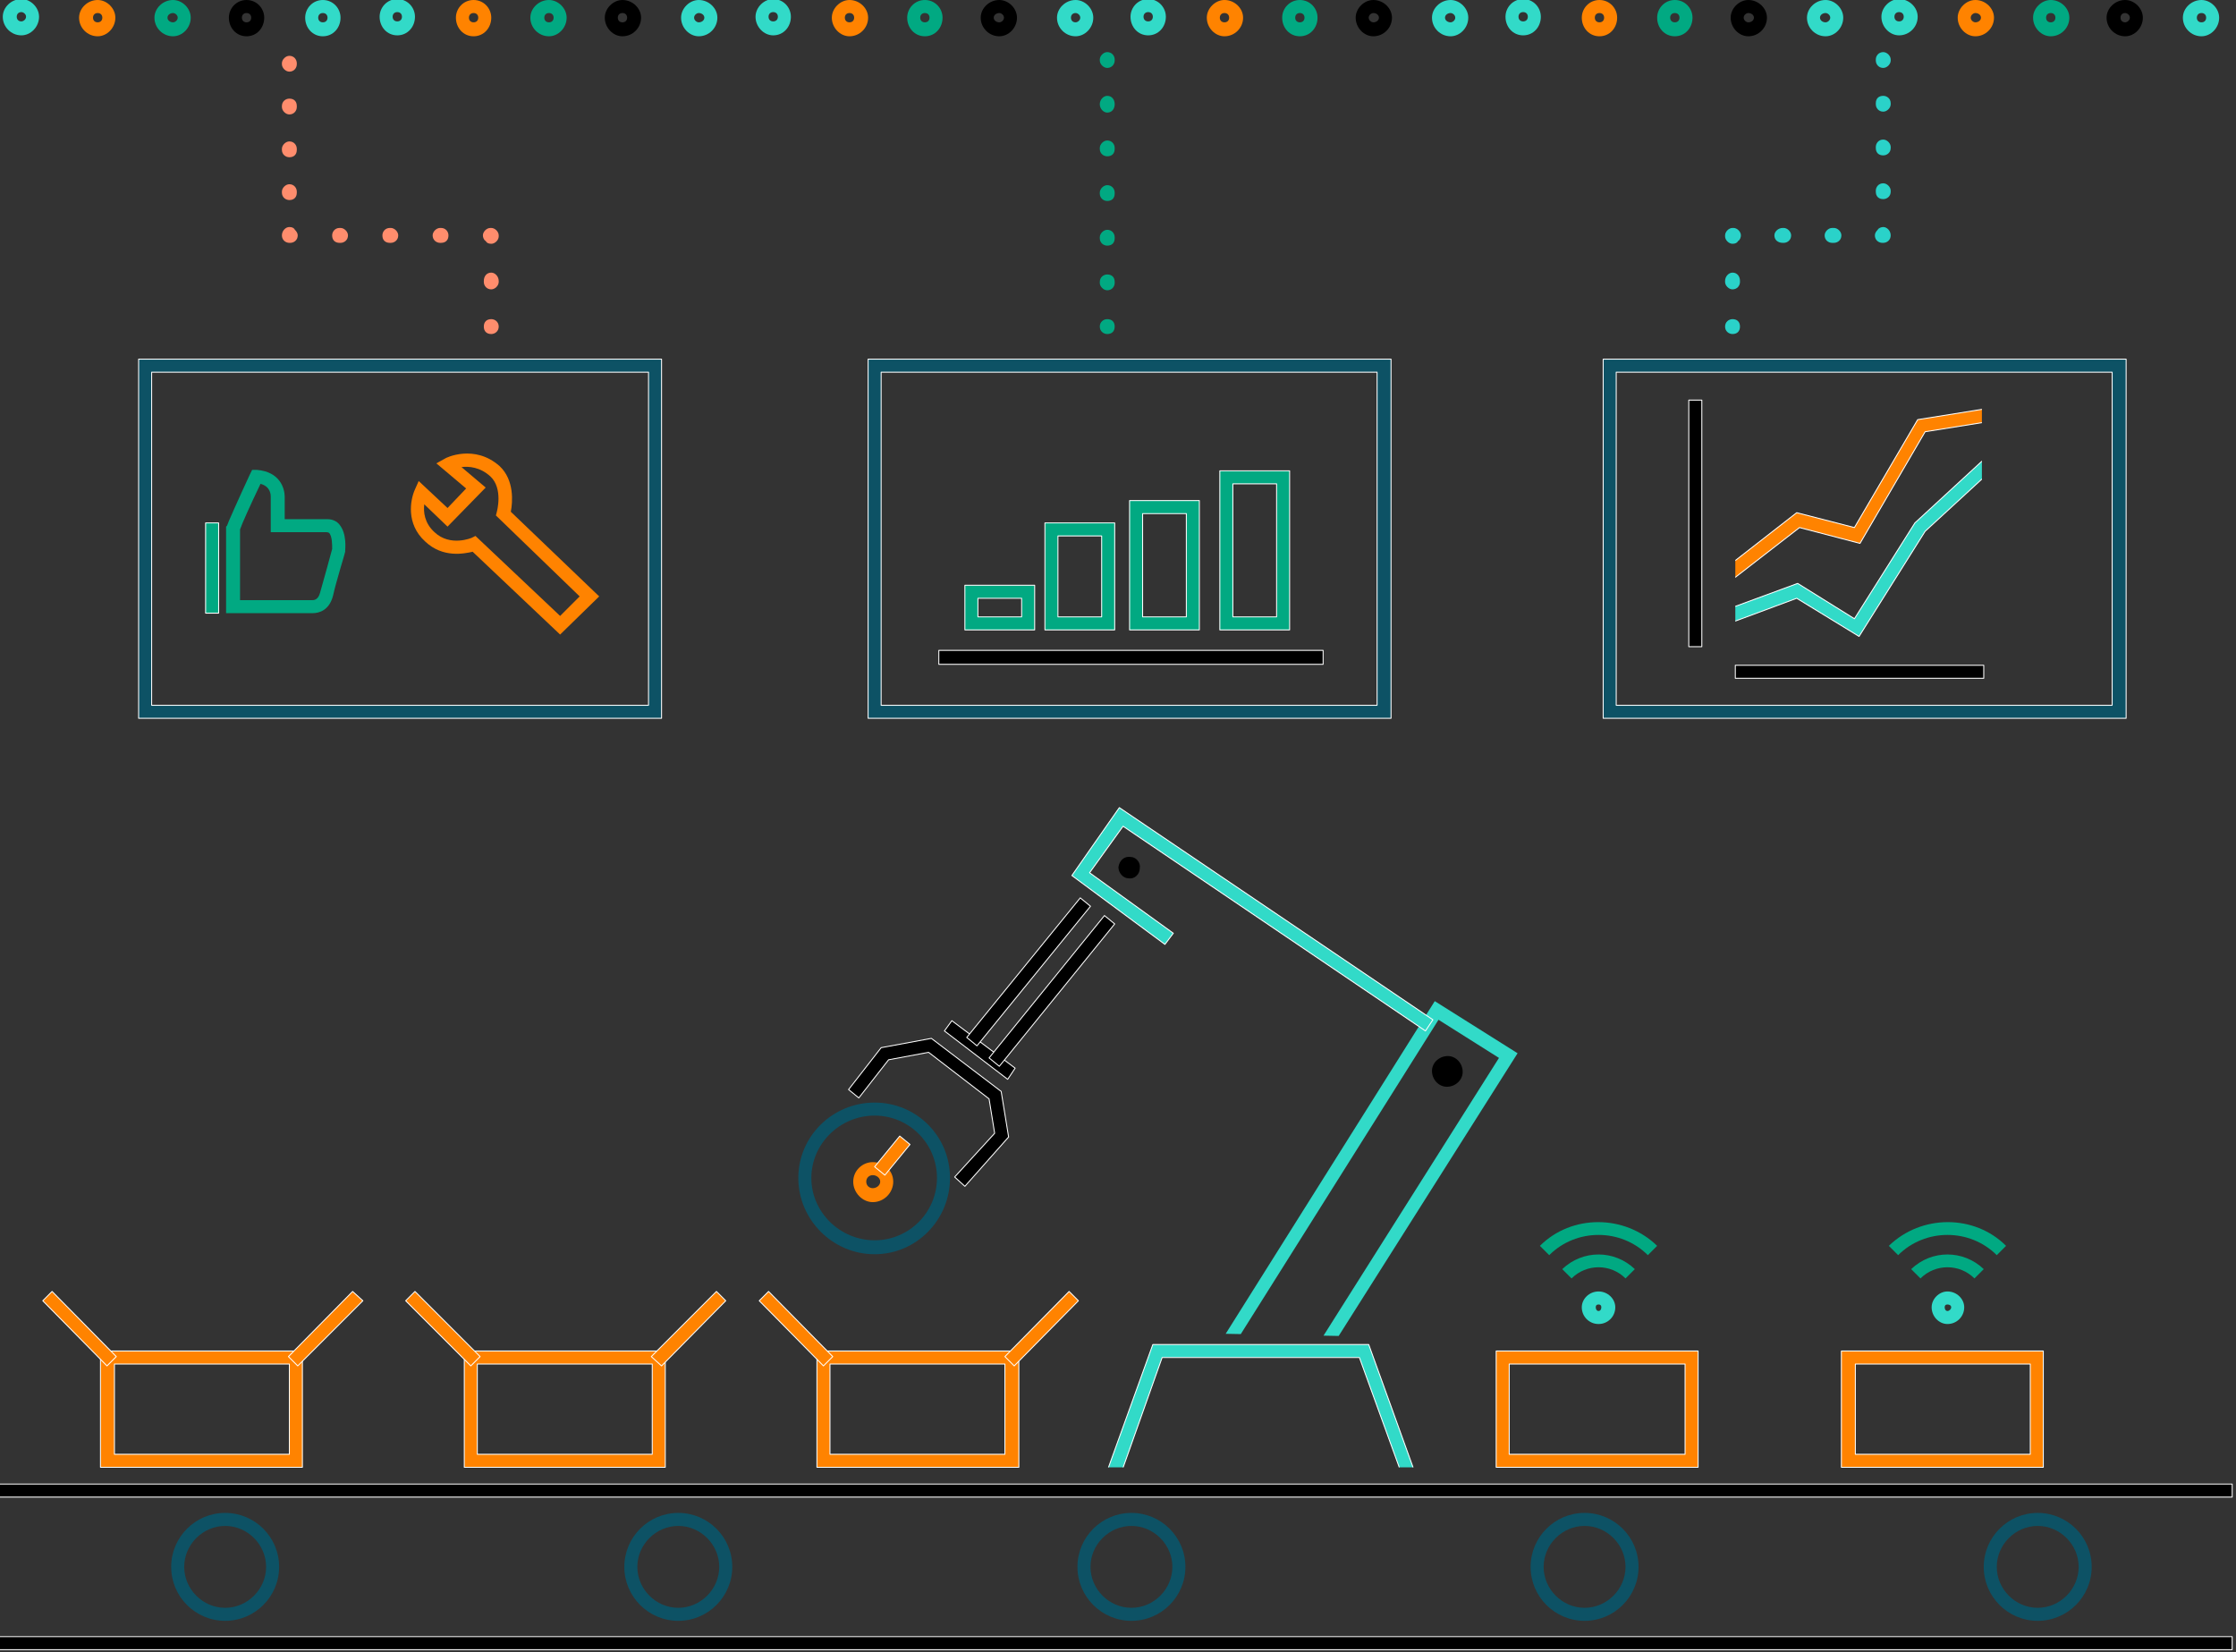 <?xml version="1.0" encoding="UTF-8"?>
<svg id="_レイヤー_2" data-name="レイヤー_2" xmlns="http://www.w3.org/2000/svg" width="280.44" height="207.24" xmlns:xlink="http://www.w3.org/1999/xlink" viewBox="0 0 280.44 207.24">
  <rect x="0" y="0" width="280.44" height="207.24" fill="#333333" stroke="none"/>
  <defs>
    <style>
      .cls-1 {
        fill: #ff8d6d;
      }

      .cls-2 {
        clip-path: url(#clippath-6);
      }

      .cls-3 {
        fill: #01a982;
      }

      .cls-4 {
        clip-path: url(#clippath-4);
      }

      .cls-5 {
        fill: #0d5265;
      }

      .cls-6, .cls-7, .cls-8 {
        fill: none;
      }

      .cls-9 {
        clip-path: url(#clippath-1);
      }

      .cls-10 {
        clip-path: url(#clippath-5);
      }

      .cls-11 {
        fill: #ff8300;
      }

      .cls-12 {
        clip-path: url(#clippath-3);
      }

      .cls-7 {
        stroke: #fff;
        stroke-linecap: round;
        stroke-linejoin: round;
        stroke-width: .117px;
      }

      .cls-8 {
        clip-rule: evenodd;
      }

      .cls-13 {
        fill: #2ad2c9;
      }

      .cls-14 {
        clip-path: url(#clippath-2);
      }

      .cls-15 {
        clip-path: url(#clippath);
      }

      .cls-16 {
        fill: #32dac8;
      }
    </style>
    <clipPath id="clippath">
      <polygon class="cls-8" points="0 0 280.44 0 280.44 207.24 0 207.24 0 0 0 0"/>
    </clipPath>
    <clipPath id="clippath-1">
      <polygon class="cls-6" points="0 207.24 280.44 207.24 280.44 -0 0 -0 0 207.24 0 207.24"/>
    </clipPath>
    <clipPath id="clippath-2">
      <polygon class="cls-6" points="150.541 167.221 179.833 123.928 192.32 131.747 168.98 167.571 150.541 167.221 150.541 167.221"/>
    </clipPath>
    <clipPath id="clippath-3">
      <path class="cls-6" d="M143.072,100.94l40.262,28.473-2.684,3.034-37.344-26.606c-1.167-.817-2.451-1.4-3.268-.233l-.35.583c-.817,1.167-.584,2.801.584,3.618l8.052,6.301-2.917,3.618-11.203-8.752c-2.451-1.75,2.917-14.47,8.869-10.036h0Z"/>
    </clipPath>
    <clipPath id="clippath-4">
      <polygon class="cls-6" points="135.72 184.025 179.133 184.025 179.133 167.455 135.72 167.455 135.72 184.025 135.72 184.025"/>
    </clipPath>
    <clipPath id="clippath-5">
      <polygon class="cls-6" points="248.57 56.946 239.7 65.115 232.348 76.668 225.579 72.466 217.644 75.267 217.644 78.534 225.229 75.734 233.398 80.752 242.034 67.099 248.57 61.031 248.57 56.946 248.57 56.946"/>
    </clipPath>
    <clipPath id="clippath-6">
      <polygon class="cls-6" points="240.05 52.045 232.231 65.465 225.113 63.598 217.644 69.433 217.644 73.283 225.813 66.865 233.632 68.966 241.918 54.846 248.57 53.795 248.57 50.645 240.05 52.045 240.05 52.045"/>
    </clipPath>
  </defs>
  <g id="_レイヤー_1-2" data-name="レイヤー_1">
    <g class="cls-15">
      <g class="cls-9">
        <path class="cls-1" d="M36.291,8.985c-.467,0-.934-.467-.934-.933v-.117c0-.467.467-.934.934-.934.584,0,.934.467.934.934v.117c0,.467-.35.933-.934.933h0Z"/>
        <path class="cls-1" d="M36.291,25.089c-.467,0-.934-.35-.934-.934v-.117c0-.467.467-.933.934-.933.584,0,.934.467.934.933v.117c0,.584-.35.934-.934.934h0ZM36.291,19.721c-.467,0-.934-.35-.934-.934v-.117c0-.467.467-.933.934-.933.584,0,.934.467.934.933v.117c0,.584-.35.934-.934.934h0ZM36.291,14.353c-.467,0-.934-.467-.934-.933v-.117c0-.584.467-.934.934-.934.584,0,.934.35.934.934v.117c0,.467-.35.933-.934.933h0Z"/>
        <path class="cls-1" d="M36.408,30.457h-.117c-.467,0-.934-.35-.934-.934h0c0-.584.467-1.05.934-1.05.35,0,.584.117.7.35.233.233.35.467.35.7,0,.584-.467.934-.934.934h0Z"/>
        <path class="cls-1" d="M55.313,30.457h-.117c-.467,0-.934-.35-.934-.934,0-.467.467-.934.934-.934h.117c.584,0,.934.467.934.934,0,.584-.35.934-.934.934h0ZM49.012,30.457h-.117c-.584,0-.934-.35-.934-.934,0-.467.35-.934.934-.934h.117c.467,0,.934.467.934.934,0,.584-.467.934-.934.934h0ZM42.71,30.457h-.117c-.584,0-.934-.35-.934-.934,0-.467.35-.934.934-.934h.117c.467,0,.934.467.934.934,0,.584-.467.934-.934.934h0Z"/>
        <path class="cls-1" d="M61.615,30.574c-.35,0-.584-.117-.7-.35-.233-.117-.35-.467-.35-.7,0-.467.467-.934.934-.934h.117c.467,0,.934.467.934.934v.117c0,.467-.467.934-.934.934h0Z"/>
        <path class="cls-1" d="M61.615,36.291c-.584,0-.934-.467-.934-.933v-.117c0-.584.35-1.05.934-1.05.467,0,.934.467.934,1.05v.117c0,.467-.467.933-.934.933h0Z"/>
        <path class="cls-1" d="M61.615,41.893c-.584,0-.934-.35-.934-.934h0c0-.583.35-.933.934-.933.467,0,.934.35.934.933h0c0,.584-.467.934-.934.934h0Z"/>
        <path class="cls-3" d="M138.871,8.519c-.467,0-.934-.467-.934-.934v-.117c0-.467.467-.933.934-.933.584,0,.934.467.934.933v.117c0,.467-.35.934-.934.934h0Z"/>
        <path class="cls-3" d="M138.871,36.408c-.467,0-.934-.467-.934-.933v-.117c0-.584.467-.934.934-.934.584,0,.934.35.934.934v.117c0,.467-.35.933-.934.933h0ZM138.871,30.807c-.467,0-.934-.35-.934-.934v-.117c0-.467.467-.934.934-.934.584,0,.934.467.934.934v.117c0,.584-.35.934-.934.934h0ZM138.871,25.206c-.467,0-.934-.35-.934-.934v-.117c0-.467.467-.933.934-.933.584,0,.934.467.934.933v.117c0,.584-.35.934-.934.934h0ZM138.871,19.604c-.467,0-.934-.35-.934-.934v-.117c0-.467.467-.934.934-.934.584,0,.934.467.934.934v.117c0,.584-.35.934-.934.934h0ZM138.871,14.12c-.467,0-.934-.467-.934-1.05h0c0-.584.467-1.05.934-1.05.584,0,.934.467.934,1.05h0c0,.584-.35,1.05-.934,1.05h0Z"/>
        <path class="cls-3" d="M138.871,41.893c-.467,0-.934-.35-.934-.934h0c0-.583.467-.933.934-.933.584,0,.934.35.934.933h0c0,.584-.35.934-.934.934h0Z"/>
        <path class="cls-13" d="M236.199,8.519c-.584,0-.934-.467-.934-.934v-.117c0-.467.35-.933.934-.933.467,0,.934.467.934.933v.117c0,.467-.467.934-.934.934h0Z"/>
        <path class="cls-13" d="M236.199,24.972c-.584,0-.934-.35-.934-.934v-.117c0-.467.35-.933.934-.933.467,0,.934.467.934.933v.117c0,.584-.467.934-.934.934h0ZM236.199,19.488c-.584,0-.934-.35-.934-.933v-.117c0-.467.35-.934.934-.934.467,0,.934.467.934.934v.117c0,.583-.467.933-.934.933h0ZM236.199,14.003c-.584,0-.934-.467-.934-.933v-.117c0-.584.35-.934.934-.934.467,0,.934.35.934.934v.117c0,.467-.467.933-.934.933h0Z"/>
        <path class="cls-13" d="M236.199,30.457h-.117c-.467,0-.934-.35-.934-.934,0-.233.117-.467.35-.7.117-.233.467-.35.7-.35.467,0,.934.467.934,1.05h0c0,.584-.467.934-.934.934h0Z"/>
        <path class="cls-13" d="M230.014,30.457h-.233c-.467,0-.934-.35-.934-.934,0-.467.467-.934.934-.934h.233c.467,0,.934.467.934.934,0,.584-.467.934-.934.934h0ZM223.712,30.457h-.117c-.584,0-1.05-.35-1.05-.934,0-.467.467-.934,1.05-.934h.117c.467,0,.934.467.934.934,0,.584-.467.934-.934.934h0Z"/>
        <path class="cls-13" d="M217.294,30.574c-.467,0-.934-.467-.934-.934v-.117c0-.467.467-.934.934-.934h.117c.467,0,.934.467.934.934,0,.233-.117.584-.35.7-.117.233-.35.35-.7.35h0Z"/>
        <path class="cls-13" d="M217.294,36.291c-.467,0-.934-.467-.934-.933v-.117c0-.584.467-1.05.934-1.05.584,0,.934.467.934,1.05v.117c0,.467-.35.933-.934.933h0Z"/>
        <path class="cls-13" d="M217.294,41.893c-.467,0-.934-.35-.934-.934h0c0-.583.467-.933.934-.933.584,0,.934.35.934.933h0c0,.584-.35.934-.934.934h0Z"/>
        <polygon points="279.962 206.897 -.119 206.897 -.119 205.263 279.962 205.263 279.962 206.897 279.962 206.897"/>
        <polygon class="cls-7" points="279.962 206.897 -.119 206.897 -.119 205.263 279.962 205.263 279.962 206.897 279.962 206.897"/>
        <path class="cls-11" d="M37.925,184.025H12.601v-14.587h25.324v14.587h0ZM14.352,182.392h21.94v-11.319H14.352v11.319h0Z"/>
        <path class="cls-7" d="M37.925,184.025H12.601v-14.587h25.324v14.587h0ZM14.352,182.392h21.94v-11.319H14.352v11.319h0Z"/>
        <polygon class="cls-11" points="13.418 171.306 5.366 163.137 6.533 161.97 14.585 170.139 13.418 171.306 13.418 171.306"/>
        <polygon class="cls-7" points="13.418 171.306 5.366 163.137 6.533 161.97 14.585 170.139 13.418 171.306 13.418 171.306"/>
        <polygon class="cls-11" points="37.342 171.306 36.175 170.139 44.227 161.97 45.511 163.137 37.342 171.306 37.342 171.306"/>
        <polygon class="cls-7" points="37.342 171.306 36.175 170.139 44.227 161.97 45.511 163.137 37.342 171.306 37.342 171.306"/>
        <path class="cls-11" d="M83.438,184.025h-25.207v-14.587h25.207v14.587h0ZM59.865,182.392h21.94v-11.319h-21.94v11.319h0Z"/>
        <path class="cls-7" d="M83.438,184.025h-25.207v-14.587h25.207v14.587h0ZM59.865,182.392h21.94v-11.319h-21.94v11.319h0Z"/>
        <polygon class="cls-11" points="59.048 171.306 50.879 163.137 52.046 161.97 60.215 170.139 59.048 171.306 59.048 171.306"/>
        <polygon class="cls-7" points="59.048 171.306 50.879 163.137 52.046 161.97 60.215 170.139 59.048 171.306 59.048 171.306"/>
        <polygon class="cls-11" points="82.972 171.306 81.688 170.139 89.857 161.97 91.024 163.137 82.972 171.306 82.972 171.306"/>
        <polygon class="cls-7" points="82.972 171.306 81.688 170.139 89.857 161.97 91.024 163.137 82.972 171.306 82.972 171.306"/>
        <path class="cls-11" d="M127.784,184.025h-25.324v-14.587h25.324v14.587h0ZM104.094,182.392h21.94v-11.319h-21.94v11.319h0Z"/>
        <path class="cls-7" d="M127.784,184.025h-25.324v-14.587h25.324v14.587h0ZM104.094,182.392h21.94v-11.319h-21.94v11.319h0Z"/>
        <polygon class="cls-11" points="103.277 171.306 95.225 163.137 96.392 161.97 104.444 170.139 103.277 171.306 103.277 171.306"/>
        <polygon class="cls-7" points="103.277 171.306 95.225 163.137 96.392 161.97 104.444 170.139 103.277 171.306 103.277 171.306"/>
        <polygon class="cls-11" points="127.201 171.306 126.034 170.139 134.086 161.97 135.253 163.137 127.201 171.306 127.201 171.306"/>
        <polygon class="cls-7" points="127.201 171.306 126.034 170.139 134.086 161.97 135.253 163.137 127.201 171.306 127.201 171.306"/>
        <path class="cls-11" d="M256.272,184.025h-25.324v-14.587h25.324v14.587h0ZM232.698,182.392h21.94v-11.319h-21.94v11.319h0Z"/>
        <path class="cls-7" d="M256.272,184.025h-25.324v-14.587h25.324v14.587h0ZM232.698,182.392h21.94v-11.319h-21.94v11.319h0Z"/>
        <path class="cls-11" d="M212.976,184.025h-25.324v-14.587h25.324v14.587h0ZM189.286,182.392h22.056v-11.319h-22.056v11.319h0Z"/>
        <path class="cls-7" d="M212.976,184.025h-25.324v-14.587h25.324v14.587h0ZM189.286,182.392h22.056v-11.319h-22.056v11.319h0Z"/>
        <path class="cls-5" d="M141.905,203.28c-3.734,0-6.769-3.034-6.769-6.768s3.034-6.768,6.769-6.768,6.769,3.034,6.769,6.768-3.034,6.768-6.769,6.768h0ZM141.905,191.377c-2.801,0-5.135,2.334-5.135,5.135s2.334,5.135,5.135,5.135,5.135-2.334,5.135-5.135-2.334-5.135-5.135-5.135h0Z"/>
        <path class="cls-5" d="M198.738,203.28c-3.734,0-6.769-3.034-6.769-6.768s3.034-6.768,6.769-6.768,6.769,3.034,6.769,6.768-3.034,6.768-6.769,6.768h0ZM198.738,191.377c-2.801,0-5.135,2.334-5.135,5.135s2.334,5.135,5.135,5.135,5.135-2.334,5.135-5.135-2.334-5.135-5.135-5.135h0Z"/>
        <path class="cls-5" d="M255.571,203.28c-3.734,0-6.769-3.034-6.769-6.768s3.034-6.768,6.769-6.768,6.769,3.034,6.769,6.768-3.034,6.768-6.769,6.768h0ZM255.571,191.377c-2.801,0-5.135,2.334-5.135,5.135s2.334,5.135,5.135,5.135,5.135-2.334,5.135-5.135-2.334-5.135-5.135-5.135h0Z"/>
        <path class="cls-5" d="M28.239,203.28c-3.734,0-6.769-3.034-6.769-6.768s3.034-6.768,6.769-6.768,6.769,3.034,6.769,6.768-3.034,6.768-6.769,6.768h0ZM28.239,191.377c-2.801,0-5.135,2.334-5.135,5.135s2.334,5.135,5.135,5.135,5.135-2.334,5.135-5.135-2.334-5.135-5.135-5.135h0Z"/>
        <path class="cls-5" d="M85.072,203.28c-3.734,0-6.769-3.034-6.769-6.768s3.034-6.768,6.769-6.768,6.769,3.034,6.769,6.768-3.034,6.768-6.769,6.768h0ZM85.072,191.377c-2.801,0-5.135,2.334-5.135,5.135s2.334,5.135,5.135,5.135,5.135-2.334,5.135-5.135-2.334-5.135-5.135-5.135h0Z"/>
        <polygon points="126.384 135.364 118.448 129.296 119.382 128.012 127.318 133.964 126.384 135.364 126.384 135.364"/>
        <polygon class="cls-7" points="126.384 135.364 118.448 129.296 119.382 128.012 127.318 133.964 126.384 135.364 126.384 135.364"/>
        <polygon points="121.016 148.784 119.732 147.617 124.75 142.132 124.05 137.815 116.465 131.98 111.447 132.914 107.712 137.698 106.428 136.648 110.513 131.397 116.815 130.23 125.567 136.881 126.501 142.599 121.016 148.784 121.016 148.784"/>
        <polygon class="cls-7" points="121.016 148.784 119.732 147.617 124.75 142.132 124.05 137.815 116.465 131.98 111.447 132.914 107.712 137.698 106.428 136.648 110.513 131.397 116.815 130.23 125.567 136.881 126.501 142.599 121.016 148.784 121.016 148.784"/>
        <polygon points="279.962 187.76 -.119 187.76 -.119 186.126 279.962 186.126 279.962 187.76 279.962 187.76"/>
        <polygon class="cls-7" points="279.962 187.76 -.119 187.76 -.119 186.126 279.962 186.126 279.962 187.76 279.962 187.76"/>
        <path class="cls-3" d="M21.704,4.551c-1.284,0-2.334-1.05-2.334-2.334C19.37,1.05,20.42-0,21.704-0,22.871-0,23.921,1.05,23.921,2.217c0,1.284-1.05,2.334-2.217,2.334h0ZM21.704,1.634c-.35,0-.7.233-.7.583s.35.584.7.584c.233,0,.584-.233.584-.584s-.35-.583-.584-.583h0Z"/>
        <path d="M78.07,4.551c-1.167,0-2.217-1.05-2.217-2.334C75.853,1.05,76.903-0,78.07-0c1.284,0,2.334,1.05,2.334,2.217,0,1.284-1.05,2.334-2.334,2.334h0ZM78.07,1.634c-.35,0-.584.233-.584.583s.233.584.584.584.584-.233.584-.584-.233-.583-.584-.583h0Z"/>
        <path class="cls-16" d="M40.493,4.551c-1.284,0-2.217-1.05-2.217-2.334C38.275,1.05,39.209-0,40.493-0s2.217,1.05,2.217,2.217c0,1.284-.934,2.334-2.217,2.334h0ZM40.493,1.634c-.35,0-.584.233-.584.583s.233.584.584.584.584-.233.584-.584-.233-.583-.584-.583h0Z"/>
        <path class="cls-16" d="M2.682,4.434C1.398,4.434.348,3.384.348,2.1.348.933,1.398-.117,2.682-.117,3.849-.117,4.899.933,4.899,2.1c0,1.284-1.05,2.334-2.217,2.334h0ZM2.682,1.517c-.35,0-.584.233-.584.583s.233.584.584.584c.233,0,.584-.233.584-.584s-.35-.583-.584-.583h0Z"/>
        <path class="cls-11" d="M12.251,4.551c-1.284,0-2.334-1.05-2.334-2.334C9.917,1.05,10.967-0,12.251-0,13.418-0,14.468,1.05,14.468,2.217c0,1.284-1.05,2.334-2.217,2.334h0ZM12.251,1.634c-.35,0-.584.233-.584.583s.233.584.584.584.584-.233.584-.584-.233-.583-.584-.583h0Z"/>
        <path class="cls-3" d="M68.851,4.551c-1.284,0-2.334-1.05-2.334-2.334C66.517,1.05,67.567-0,68.851-0c1.167,0,2.217,1.05,2.217,2.217,0,1.284-1.05,2.334-2.217,2.334h0ZM68.851,1.634c-.35,0-.584.233-.584.583s.233.584.584.584.584-.233.584-.584-.233-.583-.584-.583h0Z"/>
        <path d="M30.923,4.551c-1.284,0-2.217-1.05-2.217-2.334C28.706,1.05,29.639-0,30.923-0s2.217,1.05,2.217,2.217c0,1.284-.934,2.334-2.217,2.334h0ZM30.923,1.634c-.35,0-.584.233-.584.583s.233.584.584.584.584-.233.584-.584-.233-.583-.584-.583h0Z"/>
        <path class="cls-16" d="M87.639,4.551c-1.167,0-2.217-1.05-2.217-2.334C85.422,1.05,86.473-0,87.639-0c1.284,0,2.334,1.05,2.334,2.217,0,1.284-1.05,2.334-2.334,2.334h0ZM87.639,1.634c-.233,0-.584.233-.584.583s.35.584.584.584c.35,0,.7-.233.7-.584s-.35-.583-.7-.583h0Z"/>
        <path class="cls-16" d="M49.829,4.434c-1.284,0-2.217-1.05-2.217-2.334,0-1.167.934-2.217,2.217-2.217s2.217,1.05,2.217,2.217c0,1.284-.934,2.334-2.217,2.334h0ZM49.829,1.517c-.35,0-.584.233-.584.583s.233.584.584.584.584-.233.584-.584-.233-.583-.584-.583h0Z"/>
        <path class="cls-11" d="M59.398,4.551c-1.284,0-2.217-1.05-2.217-2.334C57.181,1.05,58.114-0,59.398-0s2.217,1.05,2.217,2.217c0,1.284-.934,2.334-2.217,2.334h0ZM59.398,1.634c-.35,0-.584.233-.584.583s.233.584.584.584.584-.233.584-.584-.233-.583-.584-.583h0Z"/>
        <path d="M125.334,4.551c-1.284,0-2.334-1.05-2.334-2.334C123,1.05,124.05-0,125.334-0c1.167,0,2.217,1.05,2.217,2.217,0,1.284-1.05,2.334-2.217,2.334h0ZM125.334,1.634c-.35,0-.7.233-.7.583s.35.584.7.584c.233,0,.584-.233.584-.584s-.35-.583-.584-.583h0Z"/>
        <path class="cls-3" d="M115.998,4.551c-1.284,0-2.217-1.05-2.217-2.334C113.781,1.05,114.714-0,115.998-0s2.217,1.05,2.217,2.217c0,1.284-.934,2.334-2.217,2.334h0ZM115.998,1.634c-.35,0-.584.233-.584.583s.233.584.584.584.584-.233.584-.584-.233-.583-.584-.583h0Z"/>
        <path class="cls-16" d="M134.903,4.551c-1.284,0-2.334-1.05-2.334-2.334C132.569,1.05,133.619-0,134.903-0c1.167,0,2.217,1.05,2.217,2.217,0,1.284-1.05,2.334-2.217,2.334h0ZM134.903,1.634c-.35,0-.584.233-.584.583s.233.584.584.584c.233,0,.584-.233.584-.584s-.35-.583-.584-.583h0Z"/>
        <path class="cls-16" d="M96.976,4.434c-1.167,0-2.217-1.05-2.217-2.334,0-1.167,1.05-2.217,2.217-2.217,1.284,0,2.217,1.05,2.217,2.217,0,1.284-.934,2.334-2.217,2.334h0ZM96.976,1.517c-.35,0-.584.233-.584.583s.233.584.584.584.584-.233.584-.584-.233-.583-.584-.583h0Z"/>
        <path class="cls-11" d="M106.545,4.551c-1.167,0-2.217-1.05-2.217-2.334C104.328,1.05,105.378-0,106.545-0c1.284,0,2.334,1.05,2.334,2.217,0,1.284-1.05,2.334-2.334,2.334h0ZM106.545,1.634c-.35,0-.584.233-.584.583s.233.584.584.584.584-.233.584-.584-.233-.583-.584-.583h0Z"/>
        <path d="M172.247,4.551c-1.167,0-2.217-1.05-2.217-2.334C170.03,1.05,171.08-0,172.247-0c1.284,0,2.334,1.05,2.334,2.217,0,1.284-1.05,2.334-2.334,2.334h0ZM172.247,1.634c-.233,0-.584.233-.584.583s.35.584.584.584c.35,0,.7-.233.7-.584s-.35-.583-.7-.583h0Z"/>
        <path class="cls-3" d="M163.028,4.551c-1.284,0-2.217-1.05-2.217-2.334C160.811,1.05,161.744-0,163.028-0s2.217,1.05,2.217,2.217c0,1.284-.934,2.334-2.217,2.334h0ZM163.028,1.634c-.35,0-.584.233-.584.583s.233.584.584.584.584-.233.584-.584-.233-.583-.584-.583h0Z"/>
        <path class="cls-16" d="M181.934,4.551c-1.284,0-2.334-1.05-2.334-2.334C179.6,1.05,180.65-0,181.934-0c1.167,0,2.217,1.05,2.217,2.217,0,1.284-1.05,2.334-2.217,2.334h0ZM181.934,1.634c-.35,0-.7.233-.7.583s.35.584.7.584c.233,0,.584-.233.584-.584s-.35-.583-.584-.583h0Z"/>
        <path class="cls-16" d="M144.006,4.434c-1.284,0-2.217-1.05-2.217-2.334,0-1.167.934-2.217,2.217-2.217s2.217,1.05,2.217,2.217c0,1.284-.934,2.334-2.217,2.334h0ZM144.006,1.517c-.35,0-.584.233-.584.583s.233.584.584.584.584-.233.584-.584-.233-.583-.584-.583h0Z"/>
        <path class="cls-11" d="M153.575,4.551c-1.167,0-2.217-1.05-2.217-2.334C151.358,1.05,152.408-0,153.575-0c1.284,0,2.334,1.05,2.334,2.217,0,1.284-1.05,2.334-2.334,2.334h0ZM153.575,1.634c-.35,0-.584.233-.584.583s.233.584.584.584.584-.233.584-.584-.233-.583-.584-.583h0Z"/>
        <path d="M219.278,4.551c-1.167,0-2.217-1.05-2.217-2.334C217.06,1.05,218.111-0,219.278-0c1.284,0,2.334,1.05,2.334,2.217,0,1.284-1.05,2.334-2.334,2.334h0ZM219.278,1.634c-.233,0-.584.233-.584.583s.35.584.584.584c.35,0,.7-.233.7-.584s-.35-.583-.7-.583h0Z"/>
        <path class="cls-3" d="M210.058,4.551c-1.284,0-2.217-1.05-2.217-2.334C207.841,1.05,208.775-0,210.058-0s2.217,1.05,2.217,2.217c0,1.284-.934,2.334-2.217,2.334h0ZM210.058,1.634c-.35,0-.584.233-.584.583s.233.584.584.584.584-.233.584-.584-.233-.583-.584-.583h0Z"/>
        <path class="cls-16" d="M228.964,4.551c-1.284,0-2.334-1.05-2.334-2.334C226.63,1.05,227.68-0,228.964-0c1.167,0,2.217,1.05,2.217,2.217,0,1.284-1.05,2.334-2.217,2.334h0ZM228.964,1.634c-.35,0-.7.233-.7.583s.35.584.7.584c.233,0,.584-.233.584-.584s-.35-.583-.584-.583h0Z"/>
        <path class="cls-16" d="M191.036,4.434c-1.284,0-2.217-1.05-2.217-2.334,0-1.167.934-2.217,2.217-2.217s2.217,1.05,2.217,2.217c0,1.284-.934,2.334-2.217,2.334h0ZM191.036,1.517c-.35,0-.584.233-.584.583s.233.584.584.584.584-.233.584-.584-.233-.583-.584-.583h0Z"/>
        <path class="cls-11" d="M200.606,4.551c-1.284,0-2.217-1.05-2.217-2.334C198.388,1.05,199.322-0,200.606-0s2.217,1.05,2.217,2.217c0,1.284-.934,2.334-2.217,2.334h0ZM200.606,1.634c-.35,0-.584.233-.584.583s.233.584.584.584.584-.233.584-.584-.233-.583-.584-.583h0Z"/>
        <path d="M266.541,4.551c-1.284,0-2.334-1.05-2.334-2.334C264.207,1.05,265.258-0,266.541-0c1.167,0,2.217,1.05,2.217,2.217,0,1.284-1.05,2.334-2.217,2.334h0ZM266.541,1.634c-.35,0-.584.233-.584.583s.233.584.584.584c.233,0,.584-.233.584-.584s-.35-.583-.584-.583h0Z"/>
        <path class="cls-3" d="M257.205,4.551c-1.167,0-2.217-1.05-2.217-2.334C254.988,1.05,256.038-0,257.205-0c1.284,0,2.334,1.05,2.334,2.217,0,1.284-1.05,2.334-2.334,2.334h0ZM257.205,1.634c-.35,0-.584.233-.584.583s.233.584.584.584.584-.233.584-.584-.233-.583-.584-.583h0Z"/>
        <path class="cls-16" d="M276.111,4.551c-1.284,0-2.334-1.05-2.334-2.334C273.777,1.05,274.827-0,276.111-0c1.167,0,2.217,1.05,2.217,2.217,0,1.284-1.05,2.334-2.217,2.334h0ZM276.111,1.634c-.35,0-.584.233-.584.583s.233.584.584.584.584-.233.584-.584-.233-.583-.584-.583h0Z"/>
        <path class="cls-16" d="M238.183,4.434c-1.167,0-2.217-1.05-2.217-2.334,0-1.167,1.05-2.217,2.217-2.217,1.284,0,2.334,1.05,2.334,2.217,0,1.284-1.05,2.334-2.334,2.334h0ZM238.183,1.517c-.35,0-.584.233-.584.583s.233.584.584.584.584-.233.584-.584-.233-.583-.584-.583h0Z"/>
        <path class="cls-11" d="M247.753,4.551c-1.167,0-2.217-1.05-2.217-2.334C245.535,1.05,246.586-0,247.753-0c1.284,0,2.334,1.05,2.334,2.217,0,1.284-1.05,2.334-2.334,2.334h0ZM247.753,1.634c-.233,0-.584.233-.584.583s.35.584.584.584c.35,0,.7-.233.7-.584s-.35-.583-.7-.583h0Z"/>
        <path class="cls-3" d="M247.636,160.337c-1.867-1.867-4.901-1.867-6.769,0l-1.167-1.167c2.567-2.45,6.535-2.45,9.103,0l-1.167,1.167Z"/>
        <path class="cls-3" d="M238.066,157.419l-1.167-1.167c4.085-3.968,10.736-3.968,14.704,0l-1.167,1.167c-3.384-3.384-8.986-3.384-12.37,0h0Z"/>
        <path class="cls-16" d="M244.252,166.055c-1.05,0-1.984-.934-1.984-2.1,0-1.05.934-1.984,1.984-1.984,1.167,0,2.101.934,2.101,1.984,0,1.167-.934,2.1-2.101,2.1h0ZM244.252,163.604c-.233,0-.35.117-.35.35,0,.233.117.467.35.467s.467-.233.467-.467c0-.233-.233-.35-.467-.35h0Z"/>
        <path class="cls-3" d="M197.105,160.337l-1.167-1.167c2.567-2.45,6.535-2.45,9.103,0l-1.167,1.167c-1.867-1.867-4.901-1.867-6.769,0h0Z"/>
        <path class="cls-3" d="M194.304,157.419l-1.167-1.167c3.968-3.968,10.62-3.968,14.704,0l-1.167,1.167c-3.384-3.384-8.986-3.384-12.37,0h0Z"/>
        <path class="cls-16" d="M200.489,166.055c-1.167,0-2.101-.934-2.101-2.1,0-1.05.934-1.984,2.101-1.984s2.101.934,2.101,1.984c0,1.167-.934,2.1-2.101,2.1h0ZM200.489,163.604c-.233,0-.35.117-.35.35,0,.233.117.467.35.467s.35-.233.35-.467c0-.233-.117-.35-.35-.35h0Z"/>
        <path class="cls-5" d="M109.696,157.303c-5.252,0-9.569-4.318-9.569-9.569s4.318-9.452,9.569-9.452,9.453,4.201,9.453,9.452-4.201,9.569-9.453,9.569h0ZM109.696,139.915c-4.318,0-7.936,3.501-7.936,7.819s3.618,7.819,7.936,7.819,7.819-3.501,7.819-7.819-3.501-7.819-7.819-7.819h0Z"/>
        <path class="cls-11" d="M109.463,150.768c-1.284,0-2.451-1.167-2.451-2.567s1.167-2.451,2.451-2.451c1.4,0,2.567,1.05,2.567,2.451s-1.167,2.567-2.567,2.567h0ZM109.463,147.383c-.467,0-.817.35-.817.817s.35.817.817.817.934-.35.934-.817-.467-.817-.934-.817h0Z"/>
        <polygon class="cls-11" points="110.98 147.383 109.696 146.333 112.847 142.482 114.131 143.533 110.98 147.383 110.98 147.383"/>
        <polygon class="cls-7" points="110.98 147.383 109.696 146.333 112.847 142.482 114.131 143.533 110.98 147.383 110.98 147.383"/>
        <path d="M141.789,107.475c.7,0,1.284.7,1.167,1.4,0,.817-.7,1.4-1.4,1.284-.7,0-1.284-.7-1.284-1.4.117-.817.7-1.4,1.517-1.284h0Z"/>
        <path d="M183.451,134.431c0,1.05-.934,1.867-1.984,1.867s-1.867-.934-1.867-1.984.934-1.867,1.984-1.867,1.867.933,1.867,1.984h0Z"/>
        <polygon points="122.533 131.163 121.249 130.113 135.487 112.609 136.77 113.659 122.533 131.163 122.533 131.163"/>
        <polygon class="cls-7" points="122.533 131.163 121.249 130.113 135.487 112.609 136.77 113.659 122.533 131.163 122.533 131.163"/>
        <polygon points="125.334 133.731 124.05 132.68 138.521 114.826 139.805 115.876 125.334 133.731 125.334 133.731"/>
        <polygon class="cls-7" points="125.334 133.731 124.05 132.68 138.521 114.826 139.805 115.876 125.334 133.731 125.334 133.731"/>
        <g class="cls-14">
          <path class="cls-16" d="M156.843,179.824c-1.167,0-2.217-.35-3.268-.934h0c-2.801-1.867-3.734-5.601-1.867-8.402l28.241-44.927,10.386,6.535-28.358,44.81c-1.167,1.867-3.151,2.917-5.135,2.917h0ZM154.509,177.49c2.101,1.284,4.785.7,6.069-1.4l27.425-43.41-7.585-4.784-27.308,43.41c-.7,1.05-.817,2.217-.584,3.384.233,1.167.934,2.1,1.984,2.801h0Z"/>
        </g>
        <g class="cls-12">
          <polygon class="cls-16" points="178.783 129.296 140.855 103.624 136.654 109.458 147.157 117.043 146.107 118.444 134.436 109.808 140.388 101.29 179.716 127.896 178.783 129.296 178.783 129.296"/>
          <polygon class="cls-7" points="178.783 129.296 140.855 103.624 136.654 109.458 147.157 117.043 146.107 118.444 134.436 109.808 140.388 101.29 179.716 127.896 178.783 129.296 178.783 129.296"/>
        </g>
        <g class="cls-4">
          <polygon class="cls-16" points="175.748 184.726 170.497 170.256 145.756 170.256 140.622 184.726 138.988 184.142 144.589 168.622 171.664 168.622 177.266 184.142 175.748 184.726 175.748 184.726"/>
          <polygon class="cls-7" points="175.748 184.726 170.497 170.256 145.756 170.256 140.622 184.726 138.988 184.142 144.589 168.622 171.664 168.622 177.266 184.142 175.748 184.726 175.748 184.726"/>
        </g>
        <polygon points="213.443 81.102 211.809 81.102 211.809 50.178 213.443 50.178 213.443 81.102 213.443 81.102"/>
        <polygon class="cls-7" points="213.443 81.102 211.809 81.102 211.809 50.178 213.443 50.178 213.443 81.102 213.443 81.102"/>
        <path class="cls-5" d="M82.972,90.087H17.386v-45.044h65.586v45.044h0ZM19.02,88.454h62.318v-41.776H19.02v41.776h0Z"/>
        <path class="cls-7" d="M82.972,90.087H17.386v-45.044h65.586v45.044h0ZM19.02,88.454h62.318v-41.776H19.02v41.776h0Z"/>
        <path class="cls-5" d="M174.465,90.087h-65.586v-45.044h65.586v45.044h0ZM110.513,88.454h62.201v-41.776h-62.201v41.776h0Z"/>
        <path class="cls-7" d="M174.465,90.087h-65.586v-45.044h65.586v45.044h0ZM110.513,88.454h62.201v-41.776h-62.201v41.776h0Z"/>
        <path class="cls-3" d="M150.424,79.001h-8.752v-16.221h8.752v16.221h0ZM143.306,77.368h5.485v-12.953h-5.485v12.953h0Z"/>
        <path class="cls-7" d="M150.424,79.001h-8.752v-16.221h8.752v16.221h0ZM143.306,77.368h5.485v-12.953h-5.485v12.953h0Z"/>
        <path class="cls-3" d="M161.744,79.001h-8.753v-19.955h8.753v19.955h0ZM154.626,77.368h5.485v-16.687h-5.485v16.687h0Z"/>
        <path class="cls-7" d="M161.744,79.001h-8.753v-19.955h8.753v19.955h0ZM154.626,77.368h5.485v-16.687h-5.485v16.687h0Z"/>
        <path class="cls-3" d="M129.768,79.001h-8.752v-5.601h8.752v5.601h0ZM122.65,77.368h5.485v-2.334h-5.485v2.334h0Z"/>
        <path class="cls-7" d="M129.768,79.001h-8.752v-5.601h8.752v5.601h0ZM122.65,77.368h5.485v-2.334h-5.485v2.334h0Z"/>
        <path class="cls-3" d="M139.805,79.001h-8.752v-13.42h8.752v13.42h0ZM132.686,77.368h5.485v-10.152h-5.485v10.152h0Z"/>
        <path class="cls-7" d="M139.805,79.001h-8.752v-13.42h8.752v13.42h0ZM132.686,77.368h5.485v-10.152h-5.485v10.152h0Z"/>
        <polygon points="165.946 83.319 117.748 83.319 117.748 81.569 165.946 81.569 165.946 83.319 165.946 83.319"/>
        <polygon class="cls-7" points="165.946 83.319 117.748 83.319 117.748 81.569 165.946 81.569 165.946 83.319 165.946 83.319"/>
        <path class="cls-5" d="M266.658,90.087h-65.586v-45.044h65.586v45.044h0ZM202.706,88.454h62.201v-41.776h-62.201v41.776h0Z"/>
        <path class="cls-7" d="M266.658,90.087h-65.586v-45.044h65.586v45.044h0ZM202.706,88.454h62.201v-41.776h-62.201v41.776h0Z"/>
        <polygon class="cls-3" points="27.422 76.901 25.788 76.901 25.788 65.582 27.422 65.582 27.422 76.901 27.422 76.901"/>
        <polygon class="cls-7" points="27.422 76.901 25.788 76.901 25.788 65.582 27.422 65.582 27.422 76.901 27.422 76.901"/>
        <path class="cls-3" d="M39.209,76.901h-10.853v-10.852l.117-.117c0-.117,1.4-3.268,2.917-6.535l.233-.467h.584c2.917.233,3.501,2.334,3.501,3.384v2.801h5.368c.584,0,1.167.233,1.517.7.934,1.167.7,3.034.7,3.268v.117c0,.117-1.167,3.851-1.517,5.484-.467,1.867-1.75,2.217-2.567,2.217h0ZM30.106,75.267h9.103c.117,0,.7,0,.934-.933.467-1.634,1.4-5.018,1.517-5.485,0-.584,0-1.517-.35-1.984,0,0-.117-.117-.35-.117h-7.002v-4.434c0-.233,0-1.284-1.284-1.634-1.284,2.684-2.334,5.018-2.567,5.718v8.869Z"/>
        <path class="cls-11" d="M70.251,79.585l-10.97-10.386c-1.05.233-3.734.817-5.952-1.284-2.451-2.217-1.867-5.251-1.284-6.535l.467-1.05,3.618,3.384,2.334-2.451-3.734-3.151,1.05-.584c.117-.117,3.734-1.867,6.885.934,1.867,1.75,1.634,4.551,1.4,5.718l11.086,10.619-4.901,4.784ZM59.631,67.215l10.62,10.036,2.451-2.451-10.503-10.152.117-.467s.817-2.917-.817-4.434c-1.284-1.167-2.684-1.284-3.618-1.167l3.034,2.567-4.785,4.901-2.917-2.801c-.117.934,0,2.334,1.284,3.501,1.984,1.867,4.668.7,4.668.7l.467-.233Z"/>
        <polygon points="248.803 85.069 217.644 85.069 217.644 83.436 248.803 83.436 248.803 85.069 248.803 85.069"/>
        <polygon class="cls-7" points="248.803 85.069 217.644 85.069 217.644 83.436 248.803 83.436 248.803 85.069 248.803 85.069"/>
        <g class="cls-10">
          <polygon class="cls-16" points="233.165 79.818 225.346 75.034 217.177 78.068 216.594 76.434 225.463 73.167 232.582 77.601 240.167 65.582 249.036 57.413 250.203 58.58 241.451 66.632 233.165 79.818 233.165 79.818"/>
          <polygon class="cls-7" points="233.165 79.818 225.346 75.034 217.177 78.068 216.594 76.434 225.463 73.167 232.582 77.601 240.167 65.582 249.036 57.413 250.203 58.58 241.451 66.632 233.165 79.818 233.165 79.818"/>
        </g>
        <g class="cls-2">
          <polygon class="cls-11" points="217.411 72.583 216.36 71.3 225.346 64.298 232.582 66.165 240.517 52.629 249.27 51.228 249.503 52.862 241.451 54.146 233.282 68.149 225.696 66.165 217.411 72.583 217.411 72.583"/>
          <polygon class="cls-7" points="217.411 72.583 216.36 71.3 225.346 64.298 232.582 66.165 240.517 52.629 249.27 51.228 249.503 52.862 241.451 54.146 233.282 68.149 225.696 66.165 217.411 72.583 217.411 72.583"/>
        </g>
      </g>
    </g>
  </g>
</svg>